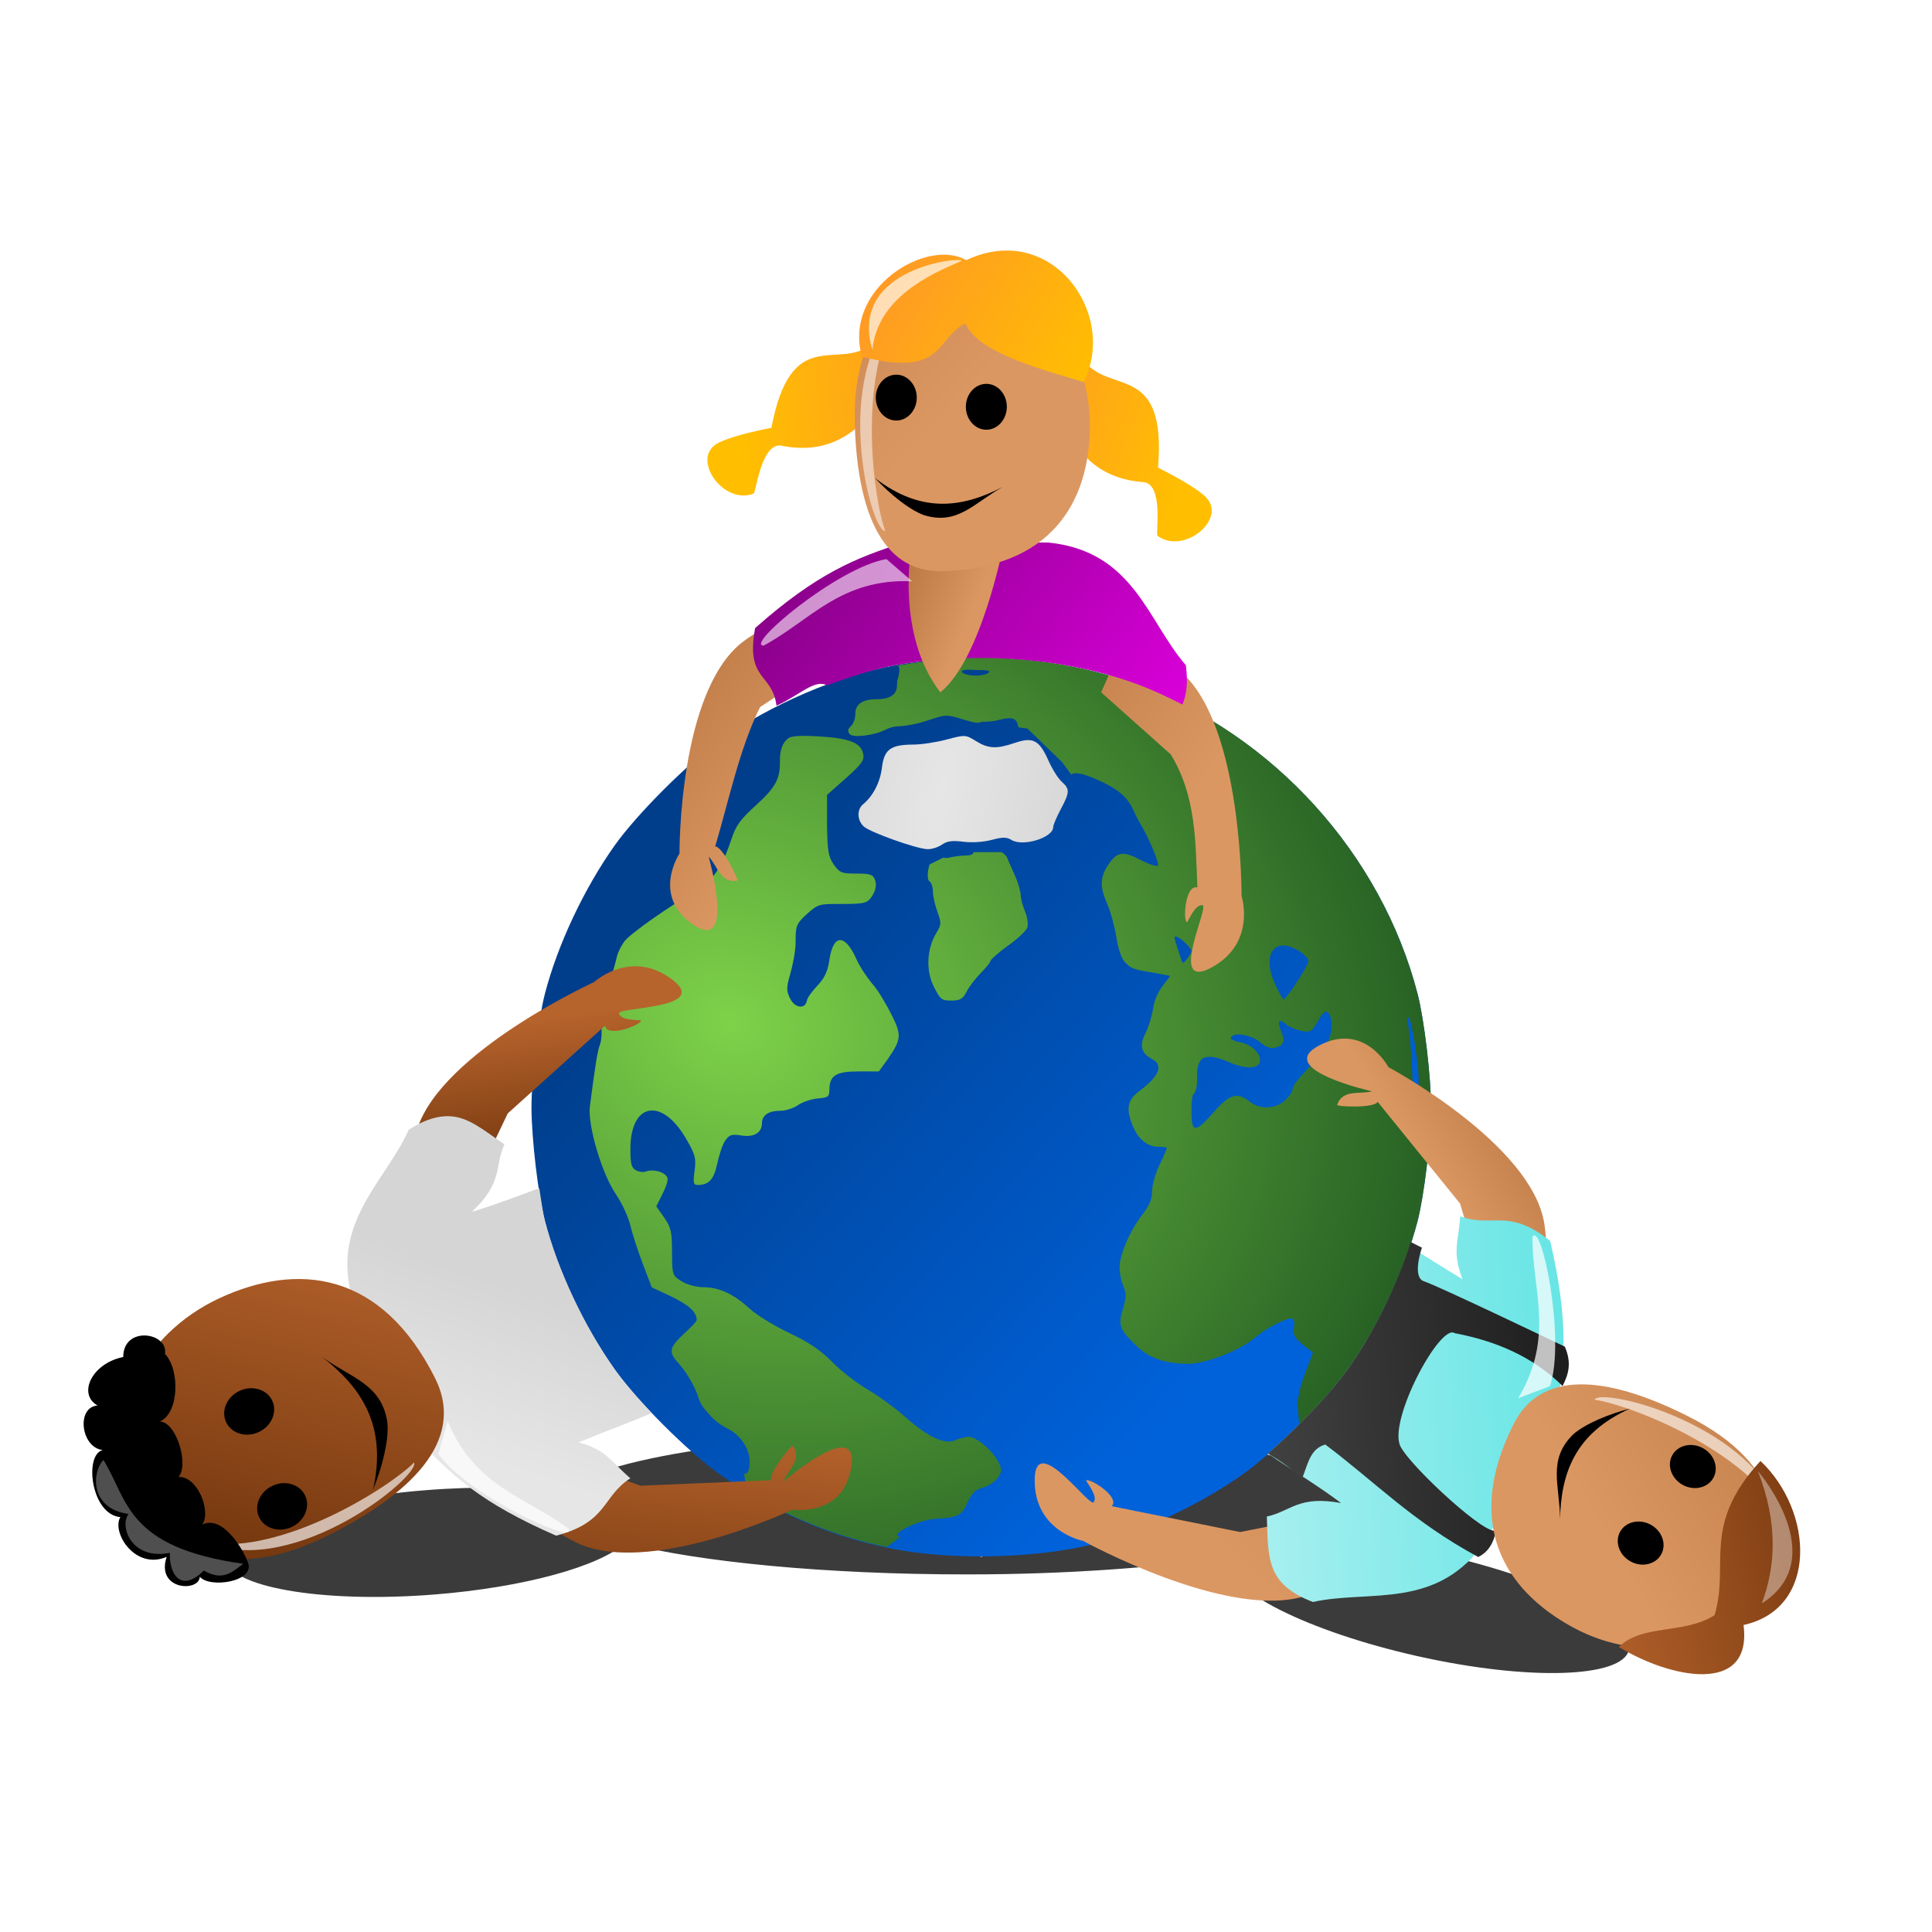 <?xml version="1.0" encoding="UTF-8" standalone="no"?>
<!-- Created with Inkscape (http://www.inkscape.org/) -->
<svg
    xmlns:inkscape="http://www.inkscape.org/namespaces/inkscape"
    xmlns:rdf="http://www.w3.org/1999/02/22-rdf-syntax-ns#"
    xmlns="http://www.w3.org/2000/svg"
    xmlns:sodipodi="http://sodipodi.sourceforge.net/DTD/sodipodi-0.dtd"
    xmlns:cc="http://creativecommons.org/ns#"
    xmlns:xlink="http://www.w3.org/1999/xlink"
    xmlns:dc="http://purl.org/dc/elements/1.1/"
    xmlns:svg="http://www.w3.org/2000/svg"
    xmlns:ns1="http://sozi.baierouge.fr"
    id="svg1"
    sodipodi:docname="martin-luther-king-day03.svg"
    inkscape:export-filename="martin-luther-king-day03.png"
    viewBox="0 0 48 48"
    sodipodi:version="0.32"
    inkscape:export-xdpi="89.949997"
    version="1.1"
    inkscape:export-ydpi="89.949997"
    inkscape:version="0.47 r22583"
  >
  <defs
      id="defs3"
    >
    <linearGradient
        id="linearGradient3791"
      >
      <stop
          id="stop3793"
          style="stop-color:#e6e6e6"
          offset="0"
      />
      <stop
          id="stop3795"
          style="stop-color:#d5d5d5"
          offset="1"
      />
    </linearGradient
    >
    <linearGradient
        id="linearGradient3679"
      >
      <stop
          id="stop3681"
          style="stop-color:#552200"
          offset="0"
      />
      <stop
          id="stop3683"
          style="stop-color:#b6632c"
          offset="1"
      />
    </linearGradient
    >
    <linearGradient
        id="linearGradient3649"
      >
      <stop
          id="stop3651"
          style="stop-color:#ff9b24"
          offset="0"
      />
      <stop
          id="stop3653-9"
          style="stop-color:#ffbf00"
          offset="1"
      />
    </linearGradient
    >
    <linearGradient
        id="linearGradient2911"
      >
      <stop
          id="stop2913"
          style="stop-color:#9a5723"
          offset="0"
      />
      <stop
          id="stop2915"
          style="stop-color:#db9762"
          offset="1"
      />
    </linearGradient
    >
    <filter
        id="filter4907"
        height="1.117"
        width="1.66"
        y="-.058"
        x="-.33"
        inkscape:collect="always"
      >
      <feGaussianBlur
          id="feGaussianBlur4909"
          stdDeviation="0.149"
          inkscape:collect="always"
      />
    </filter
    >
    <filter
        id="filter4931"
        height="1.283"
        width="1.275"
        y="-.141"
        x="-.138"
        inkscape:collect="always"
      >
      <feGaussianBlur
          id="feGaussianBlur4933"
          stdDeviation="0.147"
          inkscape:collect="always"
      />
    </filter
    >
    <filter
        id="filter4935"
        height="1.335"
        width="1.222"
        y="-.168"
        x="-.111"
        inkscape:collect="always"
      >
      <feGaussianBlur
          id="feGaussianBlur4937"
          stdDeviation="0.147"
          inkscape:collect="always"
      />
    </filter
    >
    <filter
        id="filter4947"
        height="1.226"
        width="1.148"
        y="-.113"
        x="-.074"
        inkscape:collect="always"
      >
      <feGaussianBlur
          id="feGaussianBlur4949"
          stdDeviation="0.133"
          inkscape:collect="always"
      />
    </filter
    >
    <filter
        id="filter4973"
        height="1.327"
        width="1.187"
        y="-.164"
        x="-.094"
        inkscape:collect="always"
      >
      <feGaussianBlur
          id="feGaussianBlur4975"
          stdDeviation="0.164"
          inkscape:collect="always"
      />
    </filter
    >
    <radialGradient
        id="radialGradient3002"
        xlink:href="#linearGradient3791"
        gradientUnits="userSpaceOnUse"
        cy="16.628"
        cx="-18.187"
        gradientTransform="matrix(.322 .068 -.205 .979 -8.915 1.582)"
        r="12.5"
        inkscape:collect="always"
    />
    <linearGradient
        id="linearGradient3004"
        y2="34.88"
        gradientUnits="userSpaceOnUse"
        x2="-12.211"
        y1="21.499"
        x1="-26.696"
        inkscape:collect="always"
      >
      <stop
          id="stop3637"
          style="stop-color:#003e8c"
          offset="0"
      />
      <stop
          id="stop3639"
          style="stop-color:#0062db"
          offset="1"
      />
    </linearGradient
    >
    <radialGradient
        id="radialGradient3006"
        gradientUnits="userSpaceOnUse"
        cy="23.244"
        cx="-24.032"
        gradientTransform="matrix(1.567 .618 -.52 1.319 25.715 7.32)"
        r="11.691"
        inkscape:collect="always"
      >
      <stop
          id="stop3766"
          style="stop-color:#7ed249"
          offset="0"
      />
      <stop
          id="stop3768"
          style="stop-color:#286325"
          offset="1"
      />
    </radialGradient
    >
    <linearGradient
        id="linearGradient3124"
        y2="19.626"
        xlink:href="#linearGradient3679"
        gradientUnits="userSpaceOnUse"
        x2="7.393"
        gradientTransform="matrix(-.425 -.914 .914 -.425 1.152 50.245)"
        y1="15.366"
        x1=".284"
        inkscape:collect="always"
    />
    <linearGradient
        id="linearGradient3127"
        y2="20.555"
        xlink:href="#linearGradient3679"
        gradientUnits="userSpaceOnUse"
        x2="17.603"
        gradientTransform="matrix(-.425 -.914 .914 -.425 1.152 50.245)"
        y1="18.931"
        x1="12.655"
        inkscape:collect="always"
    />
    <linearGradient
        id="linearGradient3224"
        y2="22.222"
        xlink:href="#linearGradient2911"
        gradientUnits="userSpaceOnUse"
        x2="30.369"
        gradientTransform="matrix(-.481 .887 -.887 -.481 69.84 12.827)"
        y1="19.444"
        x1="25.074"
        inkscape:collect="always"
    />
    <linearGradient
        id="linearGradient3227"
        y2="22.892"
        xlink:href="#linearGradient2911"
        gradientUnits="userSpaceOnUse"
        x2="40.783"
        gradientTransform="matrix(-.481 .887 -.887 -.481 69.84 12.827)"
        y1="18.536"
        x1="24.019"
        inkscape:collect="always"
    />
    <linearGradient
        id="linearGradient3256"
        y2="17.516"
        xlink:href="#linearGradient2911"
        gradientUnits="userSpaceOnUse"
        x2="25.202"
        gradientTransform="matrix(.894 0 0 .894 1.729 -.685)"
        y1="15.73"
        x1="20.98"
        inkscape:collect="always"
    />
    <linearGradient
        id="linearGradient3262"
        y2="21.953"
        xlink:href="#linearGradient2911"
        gradientUnits="userSpaceOnUse"
        x2="21.281"
        gradientTransform="matrix(.894 0 0 .894 1.729 -.685)"
        y1="15.064"
        x1="11.543"
        inkscape:collect="always"
    />
    <linearGradient
        id="linearGradient3265"
        y2="23.314"
        xlink:href="#linearGradient2911"
        gradientUnits="userSpaceOnUse"
        x2="30.98"
        gradientTransform="matrix(.894 0 0 .894 1.729 -.685)"
        y1="15.415"
        x1="19.111"
        inkscape:collect="always"
    />
    <linearGradient
        id="linearGradient3269"
        y2="14.244"
        gradientUnits="userSpaceOnUse"
        x2="16.406"
        gradientTransform="matrix(1.008 0 0 1.008 .462 -2.08)"
        y1="22.071"
        x1="26.186"
        inkscape:collect="always"
      >
      <stop
          id="stop2870"
          style="stop-color:#d700d7"
          offset="0"
      />
      <stop
          id="stop2872"
          style="stop-color:#6e006e"
          offset="1"
      />
    </linearGradient
    >
    <linearGradient
        id="linearGradient3271"
        y2="18.804"
        xlink:href="#linearGradient3791"
        gradientUnits="userSpaceOnUse"
        x2="10.852"
        gradientTransform="matrix(-.425 -.914 .914 -.425 1.152 50.245)"
        y1="15.848"
        x1="7.794"
        inkscape:collect="always"
    />
    <linearGradient
        id="linearGradient3273"
        y2="14.623"
        xlink:href="#linearGradient3679"
        gradientUnits="userSpaceOnUse"
        x2="13.175"
        gradientTransform="matrix(1.619 0 0 1.619 -6.535 -7.901)"
        y1="9.159"
        x1="6.229"
        inkscape:collect="always"
    />
    <linearGradient
        id="linearGradient3275"
        y2="11.107"
        gradientUnits="userSpaceOnUse"
        x2="28.384"
        gradientTransform="matrix(-.481 .887 -.887 -.481 69.84 12.827)"
        y1="28.254"
        x1="39.037"
        inkscape:collect="always"
      >
      <stop
          id="stop3772"
          style="stop-color:#d1f6f6"
          offset="0"
      />
      <stop
          id="stop3774"
          style="stop-color:#2adbdb"
          offset="1"
      />
    </linearGradient
    >
    <linearGradient
        id="linearGradient3277"
        y2="12.179"
        gradientUnits="userSpaceOnUse"
        x2="28.774"
        gradientTransform="matrix(-.481 .887 -.887 -.481 69.84 12.827)"
        y1="27.345"
        x1="38.582"
        inkscape:collect="always"
      >
      <stop
          id="stop3653"
          style="stop-color:#555555"
          offset="0"
      />
      <stop
          id="stop3655"
          style="stop-color:#000000"
          offset="1"
      />
    </linearGradient
    >
    <linearGradient
        id="linearGradient3279"
        y2="15.366"
        xlink:href="#linearGradient2911"
        gradientUnits="userSpaceOnUse"
        x2="35.821"
        gradientTransform="matrix(1.493 0 0 1.493 -14.794 -7.208)"
        y1="9.474"
        x1="26.24"
        inkscape:collect="always"
    />
    <linearGradient
        id="linearGradient3281"
        y2="14.181"
        xlink:href="#linearGradient3679"
        gradientUnits="userSpaceOnUse"
        x2="38.032"
        gradientTransform="matrix(1.493 0 0 1.493 -14.794 -7.208)"
        y1="8.368"
        x1="32.56"
        inkscape:collect="always"
    />
    <linearGradient
        id="linearGradient3283"
        y2="12.902"
        xlink:href="#linearGradient3649"
        gradientUnits="userSpaceOnUse"
        x2="29.229"
        gradientTransform="matrix(1.128 0 0 1.128 -1.418 -1.561)"
        y1="10.977"
        x1="24.52"
        inkscape:collect="always"
    />
    <linearGradient
        id="linearGradient3285"
        y2="12.902"
        xlink:href="#linearGradient3649"
        gradientUnits="userSpaceOnUse"
        x2="29.229"
        gradientTransform="matrix(-1.087 -.303 -.303 1.087 54.122 6.402)"
        y1="10.977"
        x1="24.52"
        inkscape:collect="always"
    />
    <linearGradient
        id="linearGradient3287"
        y2="12.928"
        xlink:href="#linearGradient2911"
        gradientUnits="userSpaceOnUse"
        x2="23.807"
        y1="-.989"
        x1="8.729"
        inkscape:collect="always"
    />
    <linearGradient
        id="linearGradient3289"
        y2="12.112"
        xlink:href="#linearGradient3649"
        gradientUnits="userSpaceOnUse"
        x2="25.85"
        gradientTransform="matrix(1.46 0 0 1.46 -9.246 -6.297)"
        y1="9.75"
        x1="22.209"
        inkscape:collect="always"
    />
    <filter
        id="filter3711"
        height="1.567"
        width="1.097"
        y="-.284"
        x="-.049"
        inkscape:collect="always"
      >
      <feGaussianBlur
          id="feGaussianBlur3713"
          stdDeviation="0.707"
          inkscape:collect="always"
      />
    </filter
    >
  </defs
  >
  <sodipodi:namedview
      id="base"
      bordercolor="#666666"
      inkscape:pageshadow="2"
      inkscape:window-y="34"
      pagecolor="#ffffff"
      inkscape:window-height="962"
      inkscape:window-maximized="0"
      inkscape:zoom="1"
      inkscape:window-x="127"
      showgrid="false"
      borderopacity="1.0"
      inkscape:current-layer="svg1"
      inkscape:cx="24"
      inkscape:cy="24"
      inkscape:guide-bbox="true"
      inkscape:snap-global="false"
      inkscape:window-width="1476"
      inkscape:pageopacity="0.0"
      showguides="true"
    >
    <inkscape:grid
        id="grid2861"
        type="xygrid"
    />
  </sodipodi:namedview
  >
  <path
      id="path3690"
      style="filter:url(#filter3711);fill-rule:evenodd;fill:#000000;fill-opacity:.769"
      d="m24.031 35.584c-5.09 0-9.297 0.662-10.062 1.5-0.913-0.132-2.084-0.164-3.375-0.062-2.807 0.221-5.056 0.972-5 1.688 0.056 0.715 2.38 1.127 5.188 0.906 2.261-0.178 4.131-0.709 4.75-1.281 1.828 0.471 4.959 0.781 8.5 0.781 2.514 0 4.785-0.178 6.562-0.438-0.017 0.031-0.055 0.06-0.062 0.094-0.157 0.7 1.94 1.758 4.688 2.375 2.748 0.617 5.093 0.544 5.25-0.156 0.157-0.7-1.94-1.758-4.688-2.375-1.03-0.232-2.019-0.364-2.844-0.406 0.808-0.251 1.281-0.567 1.281-0.875 0-0.969-4.556-1.75-10.188-1.75z"
  />
  <g
      id="g2997"
      transform="matrix(.894 0 0 .894 39.651 4.716)"
    >
    <path
        id="path2974"
        sodipodi:nodetypes="ccccccccc"
        style="fill:url(#radialGradient3002)"
        d="m-29.583 25.5 6.292-9.252 6.208-3.248 8.407 4.127 4.093 8.373-3.992 6.783-8.508 5.717-6.986-6.394-5.514-6.106z"
    />
    <path
        id="path2972"
        style="fill:url(#linearGradient3004)"
        d="m-18.875 37.874c-1.938-0.25-3.816-0.998-5.488-2.185-0.868-0.616-2.293-2.041-2.908-2.908-0.852-1.2-1.586-2.762-1.939-4.124-0.185-0.714-0.372-2.302-0.372-3.156 0-0.854 0.187-2.442 0.372-3.156 0.353-1.362 1.087-2.923 1.939-4.124 0.617-0.87 2.042-2.293 2.914-2.913 1.42-1.008 3.325-1.824 4.899-2.098 2.253-0.392 4.722-0.194 6.708 0.54 3.782 1.397 6.788 4.711 7.794 8.594 0.185 0.714 0.372 2.302 0.372 3.156 0 0.854-0.187 2.442-0.372 3.156-0.353 1.362-1.087 2.923-1.939 4.124-0.616 0.868-2.041 2.293-2.908 2.908-1.2 0.852-2.762 1.586-4.124 1.939-1.348 0.349-3.369 0.45-4.948 0.246zm0.697-19.675c0.144-0.101 0.293-0.121 0.594-0.082 0.234 0.031 0.562 0.01 0.788-0.05 0.305-0.082 0.42-0.082 0.55-0.001 0.319 0.199 1.163-0.06 1.163-0.358 0-0.055 0.094-0.276 0.208-0.491 0.254-0.478 0.257-0.564 0.03-0.766-0.098-0.087-0.266-0.354-0.372-0.592-0.253-0.568-0.428-0.66-0.928-0.49-0.515 0.175-0.738 0.165-1.086-0.05-0.287-0.178-0.302-0.178-0.815-0.042-0.287 0.077-0.704 0.14-0.925 0.14-0.632 0.002-0.81 0.133-0.872 0.641-0.05 0.409-0.246 0.788-0.527 1.021-0.175 0.145-0.163 0.447 0.024 0.616 0.178 0.161 1.457 0.617 1.766 0.629 0.116 0.005 0.297-0.052 0.403-0.126z"
    />
    <path
        id="path2970"
        style="fill:url(#radialGradient3006)"
        d="m-16.864 13c-0.848-0.016-1.705 0.079-2.531 0.219 0.038 0.049 0.042 0.116 0.031 0.188-0.014 0.1-0.026 0.181-0.062 0.25 0.018 0.032 0 0.064 0 0.125 0 0.24-0.191 0.375-0.562 0.375-0.39 0-0.594 0.133-0.594 0.406 0 0.13-0.056 0.286-0.125 0.344-0.089 0.074-0.091 0.146-0.031 0.219 0.093 0.112 0.701 0.035 1-0.125 0.088-0.047 0.243-0.094 0.375-0.094s0.493-0.059 0.781-0.156c0.517-0.174 0.512-0.179 1-0.031 0.188 0.057 0.291 0.085 0.406 0.094l0.125-0.031h0.062c0.091-0.009 0.187 0.001 0.312-0.031 0.451-0.116 0.559-0.095 0.625 0.156 0.003 0.013-0.002 0.019 0 0.031l0.25 0.031 0.969 0.938 0.25 0.344c0.081-0.074 0.304-0.043 0.688 0.125 0.607 0.266 0.868 0.493 1.031 0.844 0.064 0.138 0.144 0.306 0.188 0.375 0.225 0.354 0.561 1.15 0.5 1.188-0.039 0.024-0.249-0.039-0.469-0.156-0.498-0.265-0.664-0.235-0.906 0.125-0.233 0.346-0.242 0.616-0.031 1.094 0.089 0.201 0.203 0.613 0.25 0.906 0.055 0.341 0.135 0.596 0.25 0.719 0.174 0.185 0.257 0.201 0.938 0.312l0.312 0.062-0.188 0.25c-0.116 0.138-0.247 0.394-0.281 0.625-0.033 0.22-0.13 0.545-0.219 0.719-0.178 0.348-0.115 0.557 0.188 0.719 0.311 0.166 0.207 0.463-0.344 0.875-0.352 0.263-0.396 0.501-0.188 1 0.148 0.355 0.404 0.562 0.719 0.562 0.127 0 0.219 0.012 0.219 0.031s-0.073 0.209-0.188 0.438c-0.117 0.234-0.219 0.564-0.219 0.75 0 0.251-0.081 0.416-0.312 0.719-0.326 0.426-0.594 1.084-0.594 1.406 0 0.109 0.03 0.349 0.094 0.5 0.099 0.236 0.102 0.313 0 0.656-0.138 0.464-0.105 0.566 0.375 1.031 0.355 0.344 0.78 0.492 1.438 0.5 0.465 0.005 1.448-0.375 1.844-0.719 0.319-0.277 0.952-0.6 1.062-0.531 0.039 0.024 0.055 0.127 0.031 0.25-0.034 0.18 0.022 0.283 0.25 0.469l0.281 0.219-0.25 0.656c-0.117 0.33-0.175 0.647-0.188 0.781 0.034 0.26 0.03 0.329 0.062 0.594 0.541-0.541 1.036-1.129 1.344-1.562 0.852-1.2 1.585-2.763 1.938-4.125 0.185-0.714 0.375-2.302 0.375-3.156 0-0.854-0.19-2.442-0.375-3.156-1.006-3.883-3.999-7.197-7.781-8.594-1.242-0.459-2.677-0.723-4.125-0.75zm-0.688 0.344c0.065-0.014 0.181 0 0.312 0 0.263 0 0.407 0.011 0.375 0.062-0.028 0.046-0.197 0.094-0.375 0.094s-0.347-0.048-0.375-0.094c-0.016-0.026-0.002-0.048 0.062-0.062zm-0.688 0.031c0.046-0.028 0.062-0.017 0.062 0.031s-0.017 0.094-0.062 0.094-0.094-0.011-0.094-0.031 0.048-0.065 0.094-0.094zm-4.031 1.812c-0.123 0.016-0.179 0.046-0.25 0.125-0.101 0.113-0.159 0.307-0.156 0.531 0.007 0.526-0.107 0.748-0.656 1.25-0.41 0.375-0.556 0.539-0.688 0.938-0.252 0.765-0.527 1.182-0.969 1.438-0.775 0.448-1.83 1.19-2 1.406-0.095 0.121-0.194 0.319-0.219 0.438s-0.133 0.515-0.25 0.875c-0.148 0.456-0.219 0.767-0.188 1 0.025 0.184 0.015 0.443-0.031 0.562-0.074 0.194-0.133 0.585-0.281 1.719-0.067 0.511 0.324 1.855 0.719 2.438 0.173 0.255 0.352 0.642 0.406 0.875s0.209 0.708 0.344 1.062l0.25 0.656 0.531 0.25c0.488 0.233 0.719 0.437 0.719 0.656 0 0.045-0.149 0.191-0.312 0.344-0.482 0.449-0.485 0.543-0.156 0.906 0.159 0.176 0.374 0.529 0.469 0.781 0.046 0.122 0.067 0.211 0.125 0.312s0.145 0.198 0.219 0.281c0.147 0.167 0.308 0.294 0.531 0.406 0.363 0.183 0.623 0.598 0.594 0.969-0.014 0.183-0.048 0.289-0.156 0.281l0.094 0.5c1.213 0.736 2.53 1.251 3.875 1.531l0.375-0.281c-0.042-0.017-0.094-0.013-0.094-0.031 0-0.153 0.667-0.444 1.062-0.469 0.665-0.042 0.733-0.089 0.906-0.469 0.124-0.273 0.223-0.346 0.438-0.406 0.153-0.043 0.339-0.178 0.406-0.281 0.109-0.166 0.113-0.22 0-0.438-0.161-0.311-0.608-0.688-0.812-0.688-0.086 0-0.259 0.041-0.375 0.094-0.293 0.133-0.763-0.083-1.406-0.656-0.274-0.245-0.732-0.574-1.031-0.75-0.299-0.176-0.74-0.514-0.969-0.75-0.3-0.31-0.638-0.554-1.188-0.812-0.419-0.197-0.921-0.499-1.125-0.688-0.436-0.402-0.844-0.593-1.281-0.594-0.173-0-0.445-0.065-0.594-0.156-0.268-0.163-0.281-0.177-0.281-0.812 0-0.56-0.025-0.69-0.219-0.969l-0.219-0.312 0.156-0.312c0.092-0.17 0.175-0.389 0.156-0.469-0.038-0.162-0.39-0.266-0.594-0.188-0.072 0.028-0.193 0.016-0.281-0.031-0.131-0.07-0.156-0.184-0.156-0.594 0-1.276 0.858-1.448 1.531-0.312 0.285 0.48 0.298 0.581 0.25 0.938-0.045 0.334-0.023 0.375 0.094 0.375 0.292 0 0.442-0.146 0.531-0.562 0.05-0.231 0.142-0.538 0.219-0.656 0.122-0.186 0.197-0.2 0.469-0.156 0.34 0.054 0.562-0.079 0.562-0.344 0-0.222 0.189-0.344 0.5-0.344 0.156 0 0.376-0.068 0.5-0.156s0.382-0.173 0.562-0.188c0.292-0.024 0.309-0.054 0.312-0.25 0.007-0.389 0.185-0.5 0.812-0.5h0.562l0.25-0.344c0.38-0.555 0.39-0.662 0.094-1.25-0.146-0.289-0.366-0.659-0.5-0.812s-0.359-0.471-0.469-0.719c-0.314-0.71-0.646-0.699-0.75 0.031-0.039 0.278-0.117 0.479-0.312 0.688-0.151 0.16-0.296 0.346-0.312 0.438-0.045 0.25-0.338 0.211-0.469-0.062-0.094-0.195-0.11-0.277 0-0.656 0.072-0.247 0.156-0.655 0.156-0.906 0-0.427 0.001-0.499 0.312-0.781 0.325-0.293 0.354-0.281 1-0.281 0.616 0 0.686-0.026 0.812-0.219 0.085-0.13 0.127-0.275 0.094-0.406-0.049-0.191-0.12-0.219-0.532-0.219-0.407 0-0.462-0.021-0.625-0.25-0.153-0.215-0.177-0.386-0.188-1.094v-0.844l0.531-0.469c0.46-0.414 0.514-0.506 0.469-0.688-0.074-0.296-0.381-0.418-1.25-0.469-0.343-0.02-0.533-0.016-0.656 0zm4.969 3.219c0.019 0.045-0.045 0.093-0.219 0.094-0.152 0.001-0.366 0.035-0.469 0.062-0.053 0.014-0.095 0.006-0.125 0-0.012-0.002-0.023 0.005-0.031 0l-0.375 0.188-0.031 0.125c-0.03 0.16-0.022 0.311 0.031 0.344 0.05 0.031 0.094 0.152 0.094 0.281s0.06 0.379 0.125 0.562c0.108 0.306 0.122 0.342-0.031 0.594-0.264 0.434-0.295 1.05-0.062 1.5 0.173 0.336 0.207 0.375 0.469 0.375 0.244 0 0.328-0.03 0.438-0.25 0.072-0.144 0.261-0.386 0.406-0.531 0.145-0.145 0.25-0.277 0.25-0.312s0.228-0.247 0.5-0.438 0.505-0.417 0.531-0.5 0.007-0.271-0.062-0.438-0.125-0.373-0.125-0.469-0.071-0.339-0.156-0.531-0.19-0.419-0.219-0.5c-0.02-0.056-0.085-0.109-0.156-0.156h-0.781zm5.625 2.344c0.096 0 0.438 0.313 0.438 0.406 0 0.037-0.06 0.13-0.125 0.219-0.098 0.133-0.123 0.134-0.156 0.031-0.191-0.593-0.228-0.656-0.156-0.656zm3 0.25c0.246 0 0.688 0.278 0.688 0.438 0 0.051-0.141 0.298-0.312 0.562s-0.345 0.498-0.375 0.5c-0.03 0.002-0.123-0.177-0.219-0.375-0.301-0.622-0.21-1.126 0.219-1.126zm1.156 1.844c0.059-0.016 0.122 0.05 0.156 0.188 0.097 0.386-0.117 0.871-0.594 1.344-0.25 0.248-0.469 0.519-0.469 0.594s-0.075 0.2-0.188 0.312c-0.255 0.255-0.703 0.296-1 0.062-0.349-0.275-0.556-0.225-1 0.281-0.521 0.594-0.625 0.59-0.625 0 0-0.249 0.016-0.472 0.062-0.5s0.101-0.205 0.094-0.406c-0.024-0.637 0.193-0.776 0.906-0.469 0.464 0.2 0.844 0.183 0.844-0.062 0-0.207-0.238-0.435-0.562-0.5-0.148-0.03-0.268-0.074-0.25-0.125 0.057-0.162 0.554-0.093 0.812 0.125 0.159 0.134 0.298 0.185 0.406 0.156 0.243-0.064 0.304-0.156 0.188-0.438-0.125-0.301-0.081-0.405 0.125-0.219 0.084 0.076 0.293 0.159 0.438 0.188 0.236 0.047 0.277 0.021 0.438-0.25 0.104-0.176 0.16-0.265 0.219-0.281zm2.313 0.155c0.09 0.083 0.281 1.311 0.281 1.75 0 0.225-0.017 0.406-0.062 0.406s-0.092 0.011-0.094 0-0.015-0.369-0.031-0.781-0.06-0.91-0.094-1.094c-0.034-0.183-0.03-0.309 0-0.281zm-1.344 1.094c0.073-0.025 0.26 0.046 0.469 0.219 0.307 0.254 0.323 0.5 0.031 0.344-0.223-0.12-0.531-0.415-0.531-0.5 0-0.034 0.007-0.054 0.031-0.062z"
    />
  </g
  >
  <path
      id="path3225"
      sodipodi:nodetypes="cccccscscc"
      style="color:#000000;fill:url(#linearGradient3127)"
      d="m11.644 29.697 0.971-2.035 2.417-2.179c0.05 0.315 0.91-0.025 0.893-0.131-0.097-0.02-0.48 0.004-0.543-0.16-0.148-0.183 2.328-0.104 1.305-0.865-1.024-0.761-1.926 0.072-1.926 0.072s-3.76 1.719-4.391 3.637c-0.282 0.857-0.743 1.699-0.743 1.699l2.017-0.037z"
  />
  <path
      id="path3227"
      sodipodi:nodetypes="cccccscscc"
      style="color:#000000;fill:url(#linearGradient3124)"
      d="m13.792 36.14 2.119 0.772 3.251-0.137c-0.089-0.151 0.512-0.901 0.541-0.851 0.233 0.343-0.132 0.6-0.248 0.893 0 0 1.894-1.638 1.697-0.377-0.197 1.261-1.458 1.064-1.458 1.064s-3.634 1.723-5.427 0.796c-0.802-0.414-1.869-1.241-1.869-1.241l1.394-0.919z"
  />
  <path
      id="path3229"
      style="color:#000000;fill:url(#linearGradient3271)"
      d="m11.162 27.731c-0.282-0.009-0.607 0.081-1.006 0.335-0.589 1.323-2.039 2.374-1.341 4.387l1.537 3.269c0.855 0.93 1.597 1.617 3.465 2.431 1.296-0.338 1.139-0.977 1.844-1.425-0.509-0.441-0.583-0.696-1.285-0.894 0.611-0.252 1.195-0.462 1.816-0.726-0.368-0.387-0.705-0.783-0.922-1.09-0.762-1.073-1.417-2.47-1.732-3.688-0.049-0.189-0.095-0.521-0.14-0.81-0.56 0.205-1.096 0.416-1.676 0.587 0.788-0.732 0.558-1.117 0.81-1.676-0.526-0.36-0.9-0.684-1.369-0.699z"
  />
  <g
      id="g3008"
      transform="matrix(-.377 -.811 .811 -.377 1.883 48.506)"
    >
    <path
        id="path3237"
        sodipodi:nodetypes="csssc"
        style="fill-rule:evenodd;fill:url(#linearGradient3273)"
        d="m14.797 11.276c0 2.401-1.217 4.398-4.534 4.499-2 0.061-2.638-2.099-2.712-4.499-0.101-3.261 1.622-4.347 3.623-4.347s3.623 1.946 3.623 4.347z"
    />
    <path
        id="path4911"
        sodipodi:nodetypes="ccc"
        style="fill-opacity:.643;color:#000000;filter:url(#filter4907);fill:#ffffff"
        d="m8.769 8.119c-1.167 1.751-0.737 5.201-0.39 6.138-0.407 0.017-1.526-4.319 0.39-6.138z"
    />
    <path
        id="path3239"
        sodipodi:nodetypes="cccccccccccc"
        style="color:#000000;fill:#000000"
        d="m12.337 6.562c0.114-0.526-1.485-1.055-1.894-0.343-0.285-0.408-1.515-0.248-1.544 0.701-0.715-0.67-1.274 0.406-0.888 0.603-0.407 0.103-0.776 1.323-0.22 1.378 0.392 0.039 1.516-0.072 1.505-0.705 0.217 0.378 1.269 0.456 1.478-0.041 0.168 0.401 1.387 0.597 1.614 0.184-0.007 0.586 1.07 1.109 1.645 0.916 0.503 0.34 1.204-0.717 0.409-1.088 0.21-0.87-0.401-1.591-0.921-1.214 0.213-0.559-0.861-0.919-1.185-0.39z"
    />
    <path
        id="path3241"
        sodipodi:rx="0.27604872"
        sodipodi:ry="0.30852503"
        style="fill-rule:evenodd;fill:#000000"
        sodipodi:type="arc"
        d="m22.863 12.779c0 0.17-0.124 0.309-0.276 0.309s-0.276-0.138-0.276-0.309 0.124-0.309 0.276-0.309 0.276 0.138 0.276 0.309z"
        transform="matrix(2.288 0 0 2.288 -42.86 -18.818)"
        sodipodi:cy="12.779431"
        sodipodi:cx="22.58728"
    />
    <path
        id="path3243"
        sodipodi:rx="0.27604872"
        sodipodi:ry="0.30852503"
        style="fill-rule:evenodd;fill:#000000"
        sodipodi:type="arc"
        d="m22.863 12.779c0 0.17-0.124 0.309-0.276 0.309s-0.276-0.138-0.276-0.309 0.124-0.309 0.276-0.309 0.276 0.138 0.276 0.309z"
        transform="matrix(2.288 0 0 2.288 -40.083 -18.536)"
        sodipodi:cy="12.779431"
        sodipodi:cx="22.58728"
    />
    <path
        id="path3245"
        sodipodi:nodetypes="cccc"
        style="block-progression:tb;text-indent:0;color:#000000;text-transform:none;fill:#000000"
        d="m8.175 12.907c0.459 0.495 1.047 0.969 1.5 1.139 1.05 0.329 1.553-0.378 2.44-0.868-1.212 0.621-2.479 0.852-3.94-0.272z"
    />
    <path
        id="path4921"
        sodipodi:nodetypes="cccccc"
        style="fill-opacity:.312;color:#000000;filter:url(#filter4947);fill:#ffffff"
        d="m7.827 8.769c-0.066-0.357-0.223-0.715 0.292-1.072-0.311-0.862 0.343-0.91 0.844-0.649 0.267-1.075 1.274-0.955 1.462-0.585 0.615-0.947 1.512-0.399 1.656-1e-7 -1.303 0.155-2.462-0.459-4.254 2.306z"
    />
  </g
  >
  <path
      id="path4977"
      sodipodi:nodetypes="cccc"
      style="fill-opacity:.719;color:#000000;filter:url(#filter4973);fill:#ffffff"
      transform="matrix(-.377 -.811 .811 -.377 1.883 48.506)"
      d="m4.904 17.375c-0.553 0.016 2.063-2.179 3.41-2.403l0.714 0.617c-1.989-0.088-2.835 1.096-4.125 1.786z"
  />
  <path
      id="path3181"
      sodipodi:nodetypes="cccccscscc"
      style="color:#000000;fill:url(#linearGradient3227)"
      d="m33.023 37.63-2.213 0.433-3.19-0.642c0.223-0.228-0.562-0.716-0.637-0.639 0.042 0.09 0.289 0.383 0.195 0.531-0.059 0.228-1.471-1.807-1.472-0.533-0.001 1.276 1.205 1.504 1.205 1.504s3.621 1.995 5.537 1.36c0.857-0.284 1.807-0.416 1.807-0.416l-1.232-1.597z"
  />
  <path
      id="path3183"
      sodipodi:nodetypes="cccccscscc"
      style="color:#000000;fill:url(#linearGradient3224)"
      d="m36.917 32.065-0.642-2.162-2.048-2.529c-0.068 0.162-1.029 0.126-1.006 0.073 0.137-0.391 0.561-0.252 0.865-0.333 0 0-2.444-0.545-1.314-1.138 1.13-0.593 1.723 0.537 1.723 0.537s3.549 1.892 3.873 3.884c0.145 0.891-0.083 2.058-0.083 2.058l-1.369-0.389z"
  />
  <path
      id="path3185"
      style="color:#000000;fill:url(#linearGradient3275)"
      d="m36.28 30.218c-0.051 0.671-0.204 0.883 0.056 1.565-0.45-0.271-0.869-0.54-1.313-0.81-0.352 1.051-0.903 2.153-1.537 3.046-0.419 0.591-1.265 1.466-1.984 2.095 0.604 0.416 1.225 0.784 1.816 1.229-1.058-0.197-1.244 0.205-1.844 0.335 0.038 1.019-0.032 1.672 1.145 2.123 1.413-0.315 3.103 0.223 4.303-1.537l1.732-3.185c0.237-1.24 0.319-2.262-0.14-4.247-1.044-0.84-1.455-0.315-2.235-0.615z"
  />
  <path
      id="path3662"
      style="color:#000000;fill:url(#linearGradient3277)"
      d="m35.05 30.86c-0.349 1.083-0.909 2.233-1.565 3.157-0.419 0.591-1.265 1.466-1.984 2.095 0.302 0.182 0.588 0.361 0.838 0.643 0.149-0.334 0.192-0.757 0.587-0.866 1.247 0.936 2.169 1.915 3.8 2.794 0.247-0.117 0.388-0.352 0.447-0.671-0.169 0.225-2.08-1.521-2.375-2.068-0.333-0.618 0.979-3.071 1.341-2.822 1.052 0.199 1.96 0.597 2.682 1.313 0.145-0.282 0.235-0.569 0.056-0.978 0 0-3.173-1.522-3.493-1.621-0.319-0.099-0.056-0.838-0.056-0.838 0-0.002-0.232-0.113-0.279-0.14z"
  />
  <g
      id="g3028"
      transform="matrix(-.426 .786 -.786 -.426 68.009 13.276)"
    >
    <path
        id="path3193"
        sodipodi:nodetypes="csssc"
        style="fill-rule:evenodd;fill:url(#linearGradient3279)"
        d="m42.124 13.969c0 2.214-1.123 4.056-4.181 4.149-1.845 0.056-2.433-1.936-2.501-4.149-0.093-3.008 1.496-4.01 3.341-4.01s3.341 1.795 3.341 4.01z"
    />
    <path
        id="path4901"
        sodipodi:nodetypes="ccc"
        style="fill-opacity:.607;color:#000000;filter:url(#filter4907);fill:#ffffff"
        d="m36.666 10.327c-1.167 1.751-0.737 5.201-0.39 6.138-0.407 0.017-1.526-4.319 0.39-6.138z"
    />
    <path
        id="path3195"
        sodipodi:nodetypes="ccccc"
        style="color:#000000;fill:url(#linearGradient3281)"
        d="m39.807 9.839c-1.402-1.62-3.715-0.195-4.232 1.759 2.378 0.596 2.904-0.612 4.376-0.921 0.891 0.502 1.151 1.636 2.042 1.919 0.091-1.631-0.57-3.925-2.187-2.756z"
    />
    <path
        id="path3197"
        sodipodi:rx="0.27604872"
        sodipodi:ry="0.30852503"
        style="fill-rule:evenodd;fill:#000000"
        sodipodi:type="arc"
        d="m22.863 12.779c0 0.17-0.124 0.309-0.276 0.309s-0.276-0.138-0.276-0.309 0.124-0.309 0.276-0.309 0.276 0.138 0.276 0.309z"
        transform="matrix(2.11 0 0 2.11 -11.052 -13.787)"
        sodipodi:cy="12.779431"
        sodipodi:cx="22.58728"
    />
    <path
        id="path3199"
        sodipodi:rx="0.27604872"
        sodipodi:ry="0.30852503"
        style="fill-rule:evenodd;fill:#000000"
        sodipodi:type="arc"
        d="m22.863 12.779c0 0.17-0.124 0.309-0.276 0.309s-0.276-0.138-0.276-0.309 0.124-0.309 0.276-0.309 0.276 0.138 0.276 0.309z"
        transform="matrix(2.11 0 0 2.11 -8.491 -13.526)"
        sodipodi:cy="12.779431"
        sodipodi:cx="22.58728"
    />
    <path
        id="path3201"
        sodipodi:nodetypes="cccc"
        style="block-progression:tb;text-indent:0;color:#000000;text-transform:none;fill:#000000"
        d="m36.017 15.473c0.423 0.456 0.965 0.894 1.383 1.051 0.969 0.303 1.432-0.349 2.25-0.8-1.117 0.573-2.286 0.785-3.634-0.251z"
    />
    <path
        id="path4919"
        sodipodi:nodetypes="ccc"
        style="fill-opacity:.388;color:#000000;filter:url(#filter4935);fill:#ffffff"
        d="m39.037 9.678c-1.099 0.158-2.17 0.656-3.183 1.851 0 0 1.137-2.988 3.183-1.851z"
    />
  </g
  >
  <path
      id="path4951"
      sodipodi:nodetypes="cccc"
      style="fill-opacity:.719;color:#000000;filter:url(#filter4973);fill:#ffffff"
      transform="matrix(-.426 .786 -.786 -.426 68.009 13.276)"
      d="m33.126 20.135c-0.553 0.016 2.063-2.179 3.41-2.403l0.714 0.617c-1.99-0.088-2.835 1.096-4.125 1.786z"
  />
  <path
      id="path3203"
      sodipodi:nodetypes="cccccscscc"
      style="color:#000000;fill:url(#linearGradient3265)"
      d="m27.357 17.2 1.73 1.543c0.638 1.043 0.612 2.18 0.662 3.307-0.306-0.088-0.362 0.835-0.258 0.865 0.059-0.08 0.199-0.437 0.374-0.425 0.229-0.057-0.887 2.154 0.234 1.548 1.123-0.608 0.747-1.776 0.747-1.776s0.027-4.135-1.445-5.515c-0.658-0.617-1.227-1.39-1.227-1.39l-0.817 1.844z"
  />
  <path
      id="path3205"
      sodipodi:nodetypes="cccccscscc"
      style="color:#000000;fill:url(#linearGradient3262)"
      d="m20.609 16.43-1.725 1.137c-0.507 1.019-0.767 2.287-1.116 3.464 0.175-0.017 0.602 0.844 0.543 0.85-0.409 0.066-0.489-0.373-0.706-0.601 0 0 0.686 2.408-0.374 1.697-1.06-0.711-0.349-1.771-0.349-1.771s-0.029-4.022 1.568-5.256c0.714-0.552 2.307-1.171 2.307-1.171l-0.148 1.651z"
  />
  <path
      id="path3207"
      style="color:#000000;fill:url(#linearGradient3269)"
      d="m22.449 13.481c-1.204 0.383-2.162 0.773-3.688 2.123-0.241 1.318 0.422 1.1 0.531 1.928 0.559-0.25 0.957-0.674 1.257-0.503 0.587-0.219 1.164-0.409 1.704-0.503 2.015-0.351 4.231-0.181 6.007 0.475 0.384 0.142 0.753 0.319 1.118 0.503 0.095-0.232 0.144-0.525 0.084-0.978-0.951-1.092-1.29-2.83-3.409-3.046h-3.604z"
  />
  <path
      id="path4693"
      sodipodi:nodetypes="cccc"
      style="color:#000000;fill:url(#linearGradient3256)"
      d="m22.636 13.63c0 0-0.378 2.142 0.726 3.571 1.018-0.812 1.568-3.659 1.568-3.659l-2.294 0.087z"
  />
  <g
      id="g3017"
      transform="matrix(.894 0 0 .894 1.729 -.685)"
    >
    <path
        id="path3832"
        sodipodi:nodetypes="ccssccc"
        style="color:#000000;fill:url(#linearGradient3283)"
        d="m28.218 10.821c0.714 0.903 2.273 0.037 2.03 2.942 0 0 0.928 0.451 1.304 0.794 0.665 0.607-0.586 1.649-1.319 1.099-0.057-0.043 0.182-1.45-0.395-1.492-2.349-0.169-2.389-2.684-2.389-2.684l0.769-0.659z"
    />
    <path
        id="path3836"
        sodipodi:nodetypes="ccssccc"
        style="color:#000000;fill:url(#linearGradient3285)"
        d="m22.249 10.367c-0.93 0.678-2.2-0.575-2.746 2.289 0 0-1.015 0.185-1.469 0.415-0.804 0.406 0.122 1.745 0.975 1.413 0.066-0.026 0.214-1.446 0.782-1.331 2.308 0.468 3.022-1.944 3.022-1.944l-0.564-0.842z"
    />
    <path
        id="path3215"
        sodipodi:nodetypes="csssc"
        style="fill-rule:evenodd;fill:url(#linearGradient3287)"
        d="m28.354 12.583c0 2.164-1.097 3.965-4.087 4.056-1.803 0.055-2.378-1.893-2.445-4.056-0.091-2.94 1.462-3.919 3.266-3.919s3.266 1.755 3.266 3.919z"
    />
    <path
        id="path4913"
        sodipodi:nodetypes="ccc"
        style="fill-opacity:.513;color:#000000;filter:url(#filter4907);fill:#ffffff"
        d="m23.058 9.386c-1.167 1.751-0.737 5.2-0.39 6.138-0.407 0.017-1.526-4.32 0.39-6.138z"
    />
    <path
        id="path3217"
        sodipodi:nodetypes="ccccc"
        style="color:#000000;fill:url(#linearGradient3289)"
        d="m24.916 7.997c-1.076-0.631-3.432 0.775-2.895 2.685 2.325 0.583 2.026-0.518 2.879-0.931 0.321 0.857 2.408 1.356 3.279 1.632 0.968-1.889-0.895-4.502-3.262-3.386z"
    />
    <path
        id="path3219"
        sodipodi:rx="0.27604872"
        sodipodi:ry="0.30852503"
        style="fill-rule:evenodd;fill:#000000"
        sodipodi:type="arc"
        d="m22.863 12.779c0 0.17-0.124 0.309-0.276 0.309s-0.276-0.138-0.276-0.309 0.124-0.309 0.276-0.309 0.276 0.138 0.276 0.309z"
        transform="matrix(2.063 0 0 2.063 -23.623 -14.547)"
        sodipodi:cy="12.779431"
        sodipodi:cx="22.58728"
    />
    <path
        id="path3221"
        sodipodi:rx="0.27604872"
        sodipodi:ry="0.30852503"
        style="fill-rule:evenodd;fill:#000000"
        sodipodi:type="arc"
        d="m22.863 12.779c0 0.17-0.124 0.309-0.276 0.309s-0.276-0.138-0.276-0.309 0.124-0.309 0.276-0.309 0.276 0.138 0.276 0.309z"
        transform="matrix(2.063 0 0 2.063 -21.12 -14.292)"
        sodipodi:cy="12.779431"
        sodipodi:cx="22.58728"
    />
    <path
        id="path3223"
        sodipodi:nodetypes="cccc"
        style="block-progression:tb;text-indent:0;color:#000000;text-transform:none;fill:#000000"
        d="m22.384 14.053c0.414 0.446 0.944 0.874 1.352 1.027 0.947 0.296 1.4-0.341 2.2-0.782-1.092 0.56-2.235 0.768-3.552-0.245z"
    />
    <path
        id="path4917"
        sodipodi:nodetypes="ccc"
        style="fill-opacity:.665;color:#000000;filter:url(#filter4931);fill:#ffffff"
        d="m22.311 10.49c0.136-1.435 1.589-2.099 2.468-2.468 0.139-0.139-3.166 0.146-2.468 2.468z"
    />
  </g
  >
  <path
      id="path4979"
      sodipodi:nodetypes="cccc"
      style="fill-opacity:.576;color:#000000;filter:url(#filter4973);fill:#ffffff"
      transform="matrix(.894 0 0 .894 .684 3.032)"
      d="m20.46 14.549c-0.553 0.016 2.063-2.179 3.41-2.403l0.714 0.617c-1.99-0.088-2.835 1.096-4.125 1.786z"
  />
</svg
>
